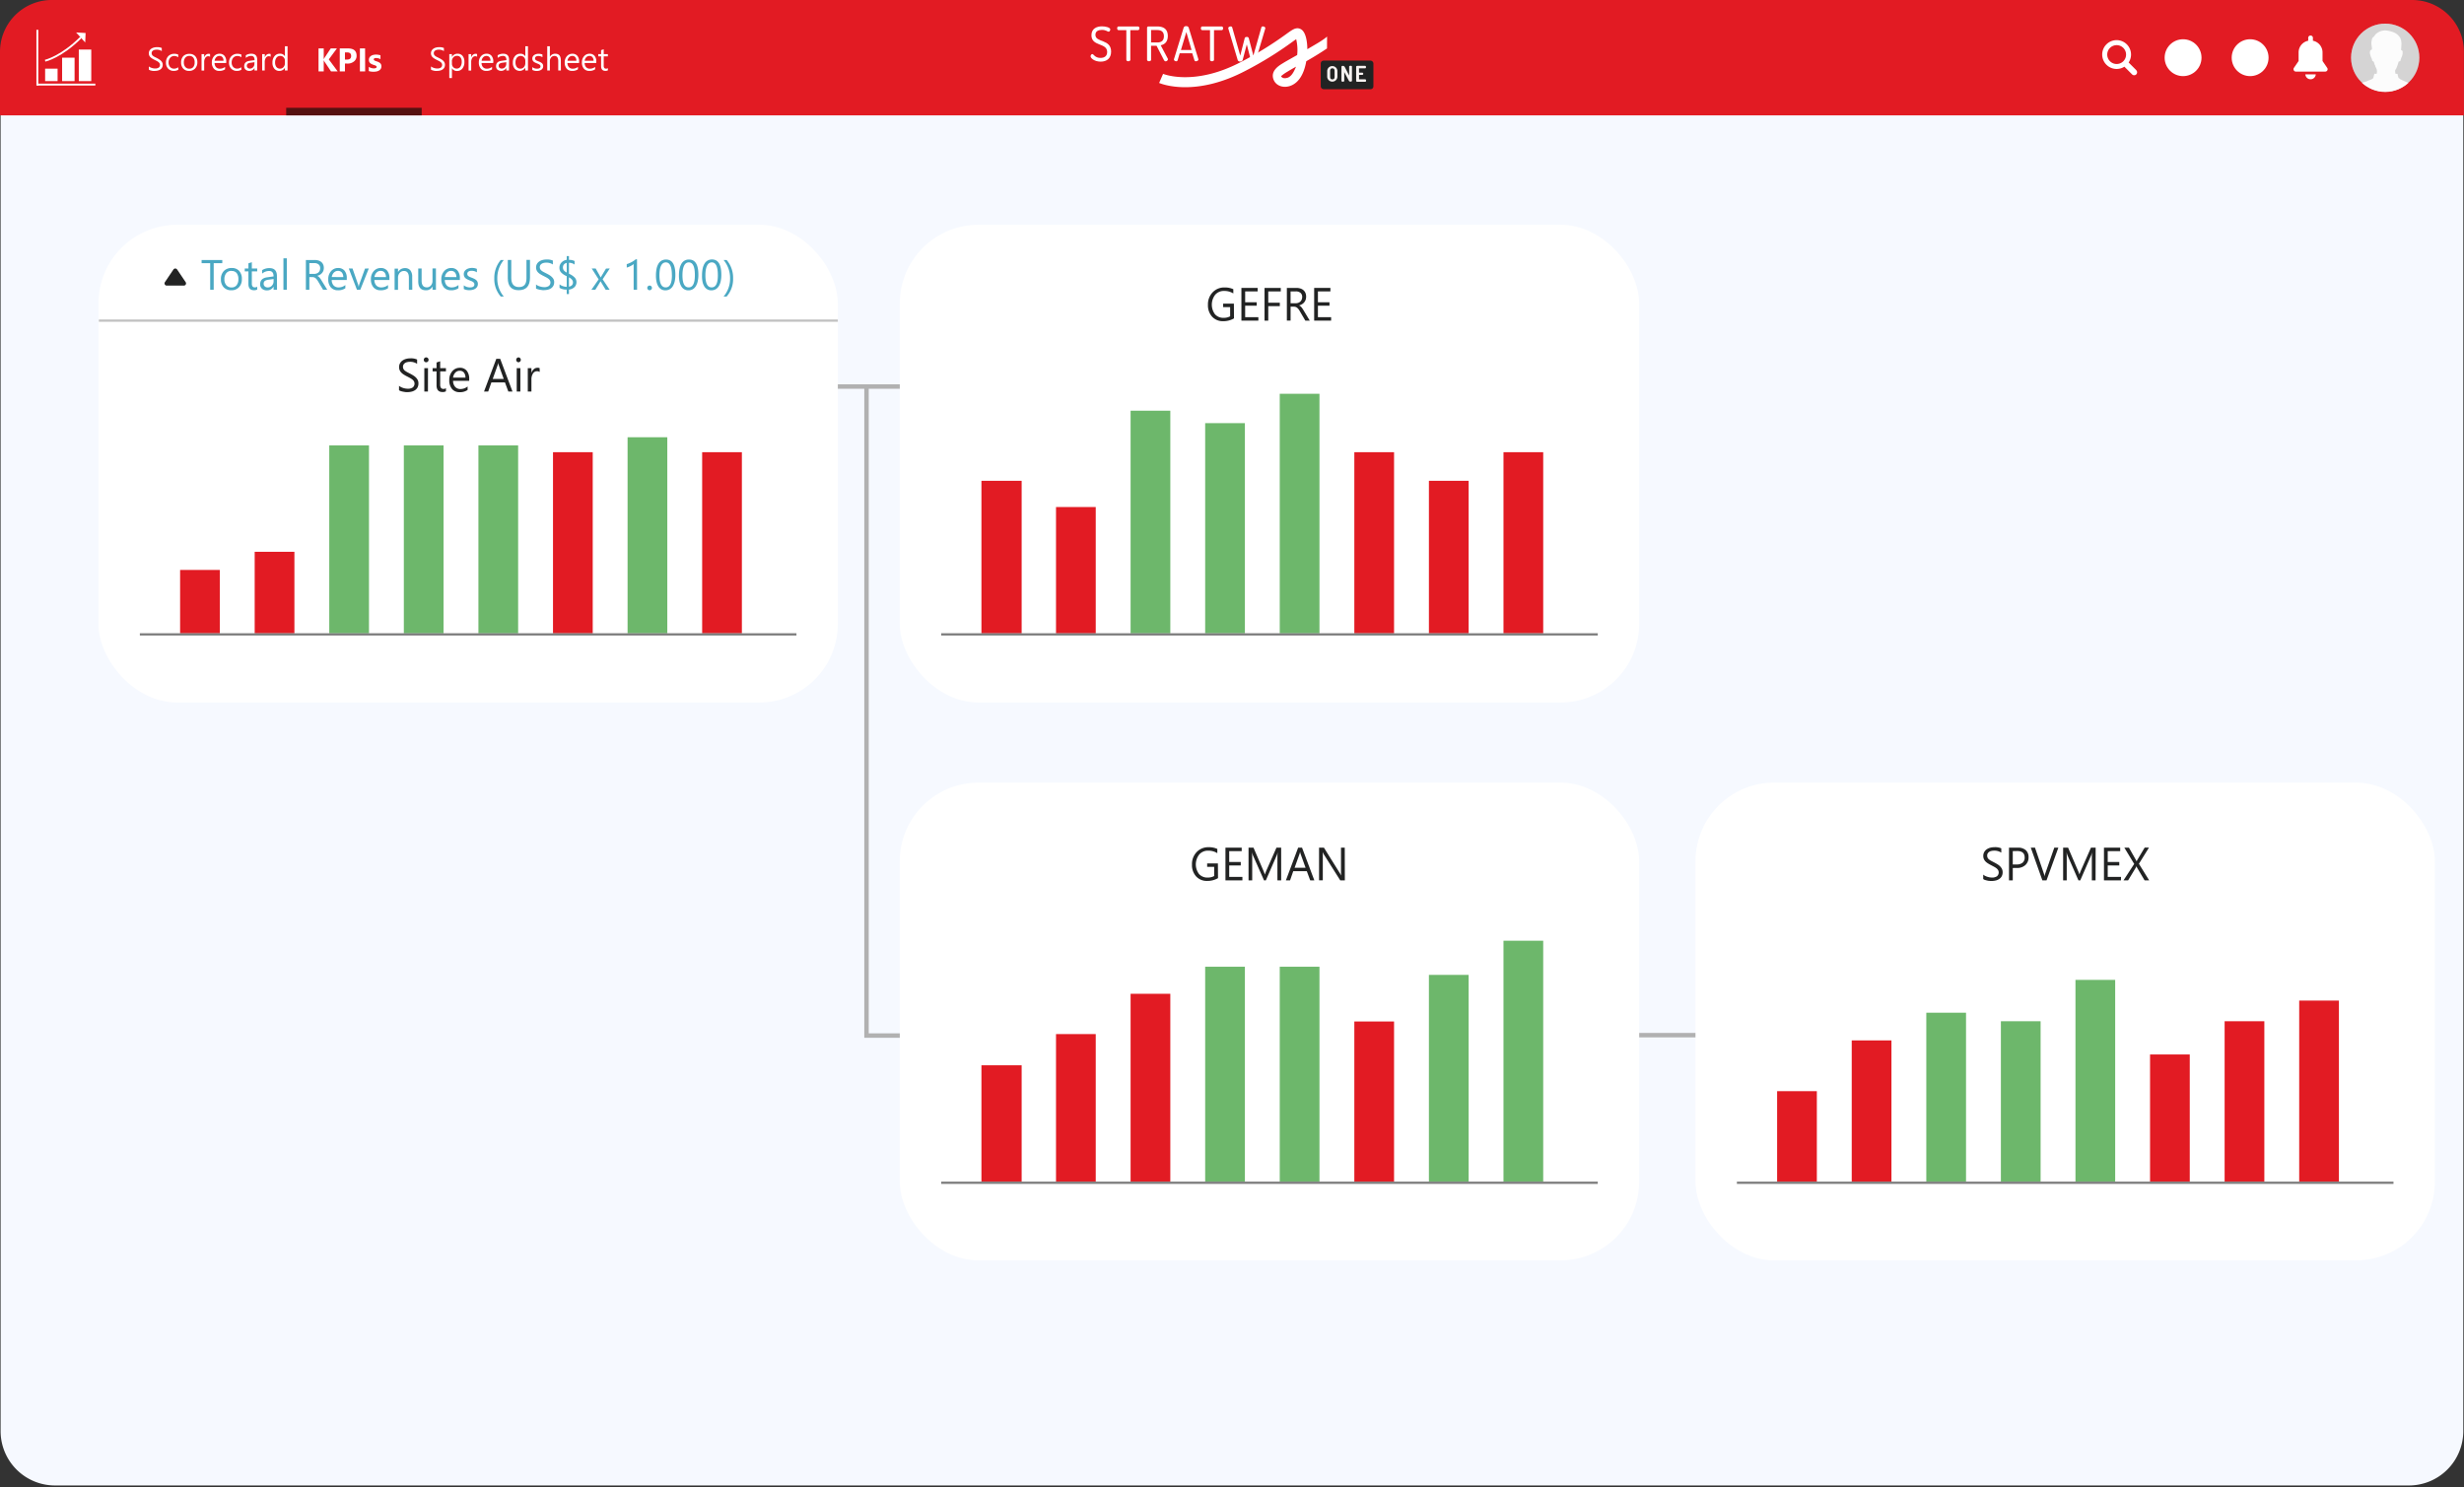 <svg xmlns="http://www.w3.org/2000/svg" xmlns:xlink="http://www.w3.org/1999/xlink" viewBox="0 0 1109.11 669.53"><rect x="0" y="0" width="1109.11" height="669.53" fill="#333333" stroke="none"/><defs><style>.cls-1,.cls-10,.cls-13,.cls-6{fill:none;}.cls-2{fill:#717070;mix-blend-mode:multiply;opacity:0.3;}.cls-3{isolation:isolate;}.cls-4{clip-path:url(#clip-path);}.cls-5{fill:#f6f9ff;}.cls-6{stroke:#b1b1b1;stroke-width:2px;}.cls-10,.cls-13,.cls-6{stroke-miterlimit:10;}.cls-16,.cls-18,.cls-7{fill:#fff;}.cls-8{fill:#e21b23;}.cls-9{fill:#6db76b;}.cls-10{stroke:#7c7c7c;}.cls-11{fill:#222323;}.cls-12{fill:#4aa8c3;}.cls-13{stroke:silver;}.cls-14{fill:#f8f3f2;}.cls-15{clip-path:url(#clip-path-2);}.cls-16,.cls-18{fill-rule:evenodd;}.cls-16{opacity:0.92;}.cls-17{fill:#561111;}</style><clipPath id="clip-path"><path class="cls-1" d="M.14-738.84H1108.66a0,0,0,0,1,0,0v608.39A24.49,24.49,0,0,1,1084.17-106H24.63A24.49,24.49,0,0,1,.14-130.45V-738.84A0,0,0,0,1,.14-738.84Z"></path></clipPath><clipPath id="clip-path-2"><path class="cls-2" d="M1089,26a15.36,15.36,0,1,1-15.36-15.32A15.34,15.34,0,0,1,1089,26Z"></path></clipPath></defs><g class="cls-3"><g id="Layer_1" data-name="Layer 1"><path class="cls-5" d="M.27,35.89H1108.79a0,0,0,0,1,0,0V644.28a24.49,24.49,0,0,1-24.49,24.49H24.76A24.49,24.49,0,0,1,.27,644.28V35.89A0,0,0,0,1,.27,35.89Z"></path><line class="cls-6" x1="315.22" y1="174.03" x2="439.04" y2="174.03"></line><polyline class="cls-6" points="390.04 174.03 390.04 466.22 411.13 466.22"></polyline><rect class="cls-7" x="44.31" y="101.18" width="332.82" height="215.1" rx="35.43"></rect><rect class="cls-8" x="81.07" y="256.59" width="17.88" height="28.54"></rect><rect class="cls-8" x="114.64" y="248.42" width="17.88" height="36.71"></rect><rect class="cls-9" x="148.21" y="200.53" width="17.88" height="84.61"></rect><rect class="cls-9" x="181.78" y="200.53" width="17.88" height="84.61"></rect><rect class="cls-9" x="215.35" y="200.53" width="17.88" height="84.61"></rect><rect class="cls-8" x="248.92" y="203.58" width="17.88" height="81.55"></rect><rect class="cls-9" x="282.49" y="196.85" width="17.88" height="88.28"></rect><rect class="cls-8" x="316.06" y="203.58" width="17.88" height="81.55"></rect><line class="cls-10" x1="358.5" y1="285.6" x2="62.95" y2="285.6"></line><path class="cls-11" d="M179.61,175.68v-2a3.66,3.66,0,0,0,.82.55,6.38,6.38,0,0,0,1,.42,7.8,7.8,0,0,0,1.06.26,5.85,5.85,0,0,0,1,.09,3.76,3.76,0,0,0,2.33-.59,2.23,2.23,0,0,0,.51-2.73,2.84,2.84,0,0,0-.71-.81,7.08,7.08,0,0,0-1.07-.7c-.41-.22-.85-.46-1.33-.7s-1-.53-1.4-.79a5.77,5.77,0,0,1-1.14-.89,3.75,3.75,0,0,1-.76-1.09,3.54,3.54,0,0,1-.27-1.43,3.39,3.39,0,0,1,.43-1.75,3.81,3.81,0,0,1,1.13-1.23,5.24,5.24,0,0,1,1.61-.72,7,7,0,0,1,1.83-.24,6.85,6.85,0,0,1,3.1.53v1.94a5.54,5.54,0,0,0-3.27-.91,5.24,5.24,0,0,0-1.11.12,3,3,0,0,0-1,.39,2.2,2.2,0,0,0-.7.69,1.85,1.85,0,0,0-.28,1,2.15,2.15,0,0,0,.21,1,2.49,2.49,0,0,0,.61.75,6.93,6.93,0,0,0,1,.66c.38.21.83.44,1.33.69s1,.54,1.46.83a6.2,6.2,0,0,1,1.22.95,4.42,4.42,0,0,1,.83,1.16,3.4,3.4,0,0,1,.3,1.46,3.85,3.85,0,0,1-.41,1.84,3.51,3.51,0,0,1-1.13,1.23,4.88,4.88,0,0,1-1.63.68,8.76,8.76,0,0,1-1.95.21c-.23,0-.51,0-.84-.05s-.68-.1-1-.17a9.34,9.34,0,0,1-1-.26A2.92,2.92,0,0,1,179.61,175.68Z"></path><path class="cls-11" d="M191.83,163.09a1,1,0,0,1-.76-.31,1.06,1.06,0,0,1-.31-.78,1.1,1.1,0,0,1,.31-.78,1,1,0,0,1,.76-.32,1.07,1.07,0,0,1,.77.32,1.12,1.12,0,0,1,0,1.55A1.07,1.07,0,0,1,191.83,163.09Zm.8,13.19H191V165.76h1.65Z"></path><path class="cls-11" d="M200.73,176.17a3.07,3.07,0,0,1-1.53.33c-1.8,0-2.7-1-2.7-3.08V167.2h-1.77v-1.44h1.77v-2.57l1.64-.54v3.11h2.59v1.44h-2.59v5.92a2.52,2.52,0,0,0,.35,1.51,1.41,1.41,0,0,0,1.17.46,1.72,1.72,0,0,0,1.07-.35Z"></path><path class="cls-11" d="M211.2,171.44h-7.26a4,4,0,0,0,.92,2.71,3.14,3.14,0,0,0,2.43,1,5,5,0,0,0,3.19-1.17v1.58a5.85,5.85,0,0,1-3.58,1,4.28,4.28,0,0,1-3.42-1.43,6,6,0,0,1-1.25-4,5.81,5.81,0,0,1,1.36-4,4.33,4.33,0,0,1,3.38-1.55,3.81,3.81,0,0,1,3.12,1.34,5.64,5.64,0,0,1,1.11,3.71ZM209.51,170a3.51,3.51,0,0,0-.69-2.27,2.32,2.32,0,0,0-1.88-.81,2.65,2.65,0,0,0-2,.85,3.87,3.87,0,0,0-1,2.23Z"></path><path class="cls-11" d="M230.69,176.28h-1.87l-1.53-4.13h-6.1l-1.44,4.13h-1.88l5.53-14.73h1.75Zm-3.95-5.68-2.26-6.28a6,6,0,0,1-.22-1h0a5.72,5.72,0,0,1-.23,1l-2.24,6.28Z"></path><path class="cls-11" d="M233.43,163.09a1,1,0,0,1-.75-.31,1,1,0,0,1-.32-.78,1.06,1.06,0,0,1,.32-.78,1,1,0,0,1,.75-.32,1.1,1.1,0,0,1,0,2.19Zm.8,13.19h-1.64V165.76h1.64Z"></path><path class="cls-11" d="M242.93,167.47a2,2,0,0,0-1.25-.34,2.1,2.1,0,0,0-1.76,1,4.83,4.83,0,0,0-.71,2.78v5.36h-1.64V165.76h1.64v2.17h0a3.72,3.72,0,0,1,1.08-1.73,2.38,2.38,0,0,1,1.61-.62,2.6,2.6,0,0,1,1,.14Z"></path><rect class="cls-7" x="405.02" y="101.18" width="332.82" height="215.1" rx="35.43"></rect><rect class="cls-8" x="441.77" y="216.46" width="18.1" height="68.68"></rect><rect class="cls-8" x="475.34" y="228.27" width="17.88" height="56.87"></rect><rect class="cls-9" x="508.91" y="184.9" width="17.88" height="100.24"></rect><rect class="cls-9" x="542.48" y="190.5" width="17.88" height="94.63"></rect><rect class="cls-9" x="576.05" y="177.28" width="17.88" height="107.86"></rect><rect class="cls-8" x="609.62" y="203.58" width="17.88" height="81.55"></rect><rect class="cls-8" x="643.19" y="216.46" width="17.88" height="68.68"></rect><rect class="cls-8" x="676.76" y="203.58" width="17.88" height="81.55"></rect><line class="cls-10" x1="719.2" y1="285.6" x2="423.65" y2="285.6"></line><path class="cls-11" d="M555.45,143.34a9.42,9.42,0,0,1-4.82,1.26,6.51,6.51,0,0,1-5-2,7.54,7.54,0,0,1-1.9-5.38,7.78,7.78,0,0,1,2.11-5.61,7.14,7.14,0,0,1,5.36-2.19,9,9,0,0,1,3.95.78v1.91a7.51,7.51,0,0,0-4.14-1.13,5.14,5.14,0,0,0-4,1.7,7.28,7.28,0,0,0-.11,8.81,5,5,0,0,0,3.9,1.6,5.89,5.89,0,0,0,2.92-.69v-4.13h-3.15v-1.56h4.84Z"></path><path class="cls-11" d="M566.42,144.35h-7.63V129.62h7.31v1.57h-5.62v4.89h5.2v1.55h-5.2v5.16h5.94Z"></path><path class="cls-11" d="M576.51,131.19h-5.63v5.09h5.2v1.55h-5.2v6.52H569.2V129.62h7.31Z"></path><path class="cls-11" d="M589.56,144.35h-2l-2.41-4.13a8.8,8.8,0,0,0-.64-1,3.67,3.67,0,0,0-.64-.66,2.28,2.28,0,0,0-.7-.38,3.18,3.18,0,0,0-.85-.11h-1.39v6.26h-1.68V129.62h4.29a5.78,5.78,0,0,1,1.75.25,3.8,3.8,0,0,1,1.38.73,3.43,3.43,0,0,1,.92,1.23,4.16,4.16,0,0,1,.33,1.72,4.25,4.25,0,0,1-.22,1.41,3.56,3.56,0,0,1-.65,1.14,3.62,3.62,0,0,1-1,.86,4.89,4.89,0,0,1-1.32.55v0a3.19,3.19,0,0,1,.63.38,3.83,3.83,0,0,1,.5.49,5.92,5.92,0,0,1,.48.66c.16.24.33.52.53.84Zm-8.64-13.16v5.33h2.29a3.34,3.34,0,0,0,1.17-.19,2.72,2.72,0,0,0,.93-.56,2.44,2.44,0,0,0,.61-.89,3,3,0,0,0,.23-1.19,2.32,2.32,0,0,0-.75-1.84,3.18,3.18,0,0,0-2.17-.66Z"></path><path class="cls-11" d="M599.17,144.35h-7.63V129.62h7.31v1.57h-5.62v4.89h5.2v1.55h-5.2v5.16h5.94Z"></path><line class="cls-6" x1="729.71" y1="466.03" x2="774.71" y2="466.03"></line><rect class="cls-7" x="405.02" y="352.33" width="332.82" height="215.1" rx="35.43"></rect><path class="cls-11" d="M548.26,395.34a9.4,9.4,0,0,1-4.82,1.26,6.5,6.5,0,0,1-5-2,7.54,7.54,0,0,1-1.9-5.38,7.74,7.74,0,0,1,2.11-5.61,7.12,7.12,0,0,1,5.36-2.19,8.92,8.92,0,0,1,3.94.78v1.91a7.45,7.45,0,0,0-4.13-1.13,5.13,5.13,0,0,0-4,1.7,7.24,7.24,0,0,0-.11,8.81,5,5,0,0,0,3.89,1.6,5.93,5.93,0,0,0,2.93-.69v-4.13h-3.16v-1.56h4.84Z"></path><path class="cls-11" d="M559.24,396.35h-7.63V381.62h7.31v1.57H553.3v4.89h5.2v1.55h-5.2v5.16h5.94Z"></path><path class="cls-11" d="M576.69,396.35H575v-9.88c0-.78,0-1.73.14-2.86h0a8.71,8.71,0,0,1-.43,1.42l-4.92,11.32h-.82L564,385.12a8.63,8.63,0,0,1-.43-1.51h0c.05.58.08,1.55.08,2.88v9.86H562V381.62h2.23l4.42,10.27a13.53,13.53,0,0,1,.66,1.77h.06c.29-.81.52-1.41.69-1.81l4.51-10.23h2.11Z"></path><path class="cls-11" d="M591.62,396.35h-1.86l-1.53-4.13h-6.11l-1.43,4.13h-1.88l5.52-14.73h1.75Zm-3.94-5.68-2.26-6.27a5.39,5.39,0,0,1-.22-1h0a6.72,6.72,0,0,1-.23,1l-2.24,6.27Z"></path><path class="cls-11" d="M605.35,396.35h-2.07l-7.41-11.74a4.65,4.65,0,0,1-.46-.92h-.06a16.15,16.15,0,0,1,.08,2v10.64h-1.69V381.62h2.19l7.21,11.56a11.14,11.14,0,0,1,.58,1h0a17,17,0,0,1-.1-2.16V381.62h1.69Z"></path><rect class="cls-7" x="763.18" y="352.33" width="332.82" height="215.1" rx="35.43"></rect><rect class="cls-8" x="799.93" y="491.25" width="17.88" height="40.77"></rect><rect class="cls-8" x="833.51" y="468.4" width="17.88" height="63.63"></rect><rect class="cls-9" x="867.08" y="455.93" width="17.88" height="76.1"></rect><rect class="cls-9" x="900.65" y="459.77" width="17.88" height="72.25"></rect><rect class="cls-9" x="934.22" y="441.15" width="17.88" height="90.87"></rect><rect class="cls-8" x="967.79" y="474.73" width="17.88" height="57.29"></rect><rect class="cls-8" x="1001.36" y="459.77" width="17.88" height="72.25"></rect><rect class="cls-8" x="1034.93" y="450.47" width="17.88" height="81.55"></rect><line class="cls-10" x1="1077.37" y1="532.49" x2="781.82" y2="532.49"></line><path class="cls-12" d="M100.06,118.47H96.19v12H94.61v-12H90.75v-1.42h9.31Z"></path><path class="cls-12" d="M104.1,130.68a4.48,4.48,0,0,1-3.4-1.34,5,5,0,0,1-1.26-3.56,5.19,5.19,0,0,1,1.32-3.77,4.74,4.74,0,0,1,3.56-1.35,4.3,4.3,0,0,1,3.35,1.32,5.21,5.21,0,0,1,1.2,3.65,5.15,5.15,0,0,1-1.29,3.67A4.56,4.56,0,0,1,104.1,130.68Zm.11-8.73a2.91,2.91,0,0,0-2.34,1,4.16,4.16,0,0,0-.86,2.78,3.91,3.91,0,0,0,.87,2.68,3,3,0,0,0,2.33,1,2.81,2.81,0,0,0,2.29-1,4.22,4.22,0,0,0,.8-2.74,4.27,4.27,0,0,0-.8-2.77A2.79,2.79,0,0,0,104.21,122Z"></path><path class="cls-12" d="M115.77,130.36a3,3,0,0,1-1.43.3c-1.68,0-2.52-.93-2.52-2.8v-5.67h-1.65v-1.31h1.65v-2.33l1.54-.5v2.83h2.41v1.31h-2.41v5.4a2.22,2.22,0,0,0,.33,1.37,1.3,1.3,0,0,0,1.08.41,1.62,1.62,0,0,0,1-.32Z"></path><path class="cls-12" d="M124.69,130.45h-1.54V129h0a3.2,3.2,0,0,1-3,1.72,3.14,3.14,0,0,1-2.24-.76,2.61,2.61,0,0,1-.81-2q0-2.68,3.17-3.12l2.87-.4c0-1.63-.66-2.44-2-2.44a4.7,4.7,0,0,0-3.13,1.18v-1.57a5.93,5.93,0,0,1,3.26-.9q3.38,0,3.38,3.57Zm-1.54-4.84-2.31.32a3.79,3.79,0,0,0-1.61.53,1.52,1.52,0,0,0-.54,1.34,1.42,1.42,0,0,0,.5,1.14,1.9,1.9,0,0,0,1.33.45,2.49,2.49,0,0,0,1.89-.8,2.87,2.87,0,0,0,.74-2Z"></path><path class="cls-12" d="M129.12,130.45h-1.54V116.29h1.54Z"></path><path class="cls-12" d="M147.31,130.45h-1.88l-2.24-3.75a10,10,0,0,0-.6-.9,3.78,3.78,0,0,0-.6-.6,2.13,2.13,0,0,0-.65-.34,2.79,2.79,0,0,0-.79-.11h-1.3v5.7h-1.57v-13.4h4a5.88,5.88,0,0,1,1.62.22,3.73,3.73,0,0,1,1.3.67,3.06,3.06,0,0,1,.85,1.12,3.59,3.59,0,0,1,.31,1.56,3.79,3.79,0,0,1-.21,1.29,3.37,3.37,0,0,1-.6,1,3.93,3.93,0,0,1-.93.78,5.11,5.11,0,0,1-1.24.5v0a2.77,2.77,0,0,1,.59.34,4,4,0,0,1,.47.45c.15.18.3.37.45.59s.31.48.49.78Zm-8.06-12v4.86h2.14a3.2,3.2,0,0,0,1.09-.18,2.28,2.28,0,0,0,1.44-1.32,2.85,2.85,0,0,0,.2-1.08,2.1,2.1,0,0,0-.69-1.67,3,3,0,0,0-2-.61Z"></path><path class="cls-12" d="M156.09,126.05h-6.77a3.6,3.6,0,0,0,.86,2.47,3,3,0,0,0,2.27.87,4.69,4.69,0,0,0,3-1.07v1.44a5.55,5.55,0,0,1-3.34.92,4.05,4.05,0,0,1-3.19-1.31,5.32,5.32,0,0,1-1.16-3.66,5.19,5.19,0,0,1,1.27-3.64,4,4,0,0,1,3.15-1.41,3.61,3.61,0,0,1,2.91,1.21,5.06,5.06,0,0,1,1,3.38Zm-1.57-1.3a3.13,3.13,0,0,0-.64-2.06,2.22,2.22,0,0,0-1.76-.74,2.46,2.46,0,0,0-1.84.78,3.47,3.47,0,0,0-.94,2Z"></path><path class="cls-12" d="M166,120.88l-3.82,9.57h-1.51L157,120.88h1.68l2.44,7a6.67,6.67,0,0,1,.34,1.33h0a6.05,6.05,0,0,1,.3-1.3l2.55-7Z"></path><path class="cls-12" d="M175.3,126.05h-6.77a3.6,3.6,0,0,0,.86,2.47,3,3,0,0,0,2.27.87,4.74,4.74,0,0,0,3-1.07v1.44a5.61,5.61,0,0,1-3.35.92,4.07,4.07,0,0,1-3.19-1.31,5.32,5.32,0,0,1-1.16-3.66,5.19,5.19,0,0,1,1.27-3.64,4.08,4.08,0,0,1,3.15-1.41,3.61,3.61,0,0,1,2.91,1.21,5.06,5.06,0,0,1,1,3.38Zm-1.57-1.3a3.13,3.13,0,0,0-.64-2.06,2.2,2.2,0,0,0-1.76-.74,2.46,2.46,0,0,0-1.84.78,3.47,3.47,0,0,0-.94,2Z"></path><path class="cls-12" d="M185.58,130.45h-1.53V125c0-2-.75-3-2.23-3a2.44,2.44,0,0,0-1.91.86,3.23,3.23,0,0,0-.75,2.19v5.45h-1.54v-9.57h1.54v1.59h0a3.45,3.45,0,0,1,3.14-1.81,3,3,0,0,1,2.41,1,4.56,4.56,0,0,1,.83,2.93Z"></path><path class="cls-12" d="M196.23,130.45h-1.54v-1.51h0a3.14,3.14,0,0,1-3,1.74q-3.44,0-3.43-4.08v-5.72h1.52v5.48c0,2,.78,3,2.33,3a2.37,2.37,0,0,0,1.85-.83,3.17,3.17,0,0,0,.72-2.16v-5.52h1.54Z"></path><path class="cls-12" d="M207,126.05h-6.77a3.6,3.6,0,0,0,.86,2.47,3,3,0,0,0,2.27.87,4.74,4.74,0,0,0,3-1.07v1.44a5.6,5.6,0,0,1-3.34.92,4.07,4.07,0,0,1-3.2-1.31,5.32,5.32,0,0,1-1.16-3.66,5.19,5.19,0,0,1,1.27-3.64,4.08,4.08,0,0,1,3.15-1.41,3.6,3.6,0,0,1,2.91,1.21,5.06,5.06,0,0,1,1,3.38Zm-1.57-1.3a3.13,3.13,0,0,0-.64-2.06,2.2,2.2,0,0,0-1.76-.74,2.46,2.46,0,0,0-1.84.78,3.47,3.47,0,0,0-.94,2Z"></path><path class="cls-12" d="M208.77,130.11v-1.65a4.55,4.55,0,0,0,2.76.93c1.35,0,2-.45,2-1.35a1.15,1.15,0,0,0-.18-.65,1.86,1.86,0,0,0-.46-.47,3.53,3.53,0,0,0-.7-.37l-.85-.34a11,11,0,0,1-1.12-.51,3.36,3.36,0,0,1-.81-.58,2.21,2.21,0,0,1-.48-.73,2.61,2.61,0,0,1-.17-1,2.38,2.38,0,0,1,.31-1.2,2.8,2.8,0,0,1,.82-.86,3.84,3.84,0,0,1,1.18-.53,5.13,5.13,0,0,1,1.36-.18,5.48,5.48,0,0,1,2.23.43v1.55a4.35,4.35,0,0,0-2.43-.69,2.68,2.68,0,0,0-.78.1,2.07,2.07,0,0,0-.6.27,1.3,1.3,0,0,0-.38.43,1.11,1.11,0,0,0-.14.54,1.33,1.33,0,0,0,.14.63,1.3,1.3,0,0,0,.4.45,3.37,3.37,0,0,0,.63.36l.86.34c.42.16.8.33,1.14.5a4,4,0,0,1,.86.58,2.31,2.31,0,0,1,.55.74,2.38,2.38,0,0,1,.19,1,2.35,2.35,0,0,1-.31,1.24,2.68,2.68,0,0,1-.84.87,3.77,3.77,0,0,1-1.21.51,6,6,0,0,1-1.43.17A5.47,5.47,0,0,1,208.77,130.11Z"></path><path class="cls-12" d="M226.77,133.5H225.4a11.93,11.93,0,0,1-2.9-8.16,12.42,12.42,0,0,1,2.9-8.29h1.39a12.59,12.59,0,0,0-2.94,8.27A12.36,12.36,0,0,0,226.77,133.5Z"></path><path class="cls-12" d="M238.56,125q0,5.66-5.11,5.65-4.87,0-4.88-5.43v-8.2h1.57v8.1c0,2.74,1.16,4.12,3.48,4.12s3.36-1.33,3.36-4v-8.24h1.58Z"></path><path class="cls-12" d="M241.28,129.91v-1.85a3.6,3.6,0,0,0,.76.51,7.4,7.4,0,0,0,1.93.61,5.19,5.19,0,0,0,.92.09,3.56,3.56,0,0,0,2.16-.54,2,2,0,0,0,.48-2.49,2.65,2.65,0,0,0-.66-.73,5.56,5.56,0,0,0-1-.64c-.38-.2-.79-.42-1.24-.64s-.9-.48-1.31-.72a5.88,5.88,0,0,1-1.06-.8,3.41,3.41,0,0,1-.7-1,3.39,3.39,0,0,1,.14-2.9,3.41,3.41,0,0,1,1.06-1.11,4.9,4.9,0,0,1,1.49-.66,7,7,0,0,1,1.71-.21,6.72,6.72,0,0,1,2.9.47v1.77a5.26,5.26,0,0,0-3.06-.82,4.57,4.57,0,0,0-1,.11,2.62,2.62,0,0,0-.91.35,2.06,2.06,0,0,0-.66.62,1.67,1.67,0,0,0-.25.94,1.84,1.84,0,0,0,.19.88,2.28,2.28,0,0,0,.57.69,6.53,6.53,0,0,0,.91.6l1.24.63c.48.24.94.49,1.37.75a6.26,6.26,0,0,1,1.13.87,4.05,4.05,0,0,1,.77,1,3,3,0,0,1,.29,1.33,3.37,3.37,0,0,1-.39,1.68,3.22,3.22,0,0,1-1.05,1.12,4.81,4.81,0,0,1-1.52.62,8.91,8.91,0,0,1-1.82.19c-.21,0-.47,0-.78-.05s-.63-.09-1-.15a8.23,8.23,0,0,1-.92-.25A2.7,2.7,0,0,1,241.28,129.91Z"></path><path class="cls-12" d="M256.1,130.38v2h-1v-2a5.85,5.85,0,0,1-3.24-.8V128a4.3,4.3,0,0,0,1.48.8,5.38,5.38,0,0,0,1.76.33v-4.79a7.39,7.39,0,0,1-2.67-1.83,3.21,3.21,0,0,1-.61-2,3.27,3.27,0,0,1,.93-2.34,3.83,3.83,0,0,1,2.35-1.19v-1.68h1V117a5.13,5.13,0,0,1,2.54.52v1.59a4.27,4.27,0,0,0-2.54-.81v4.94a8,8,0,0,1,2.67,1.79,3,3,0,0,1,.71,2,3.09,3.09,0,0,1-.89,2.23A4.39,4.39,0,0,1,256.1,130.38Zm-1-7.66v-4.36a2.16,2.16,0,0,0-1.25.7,2,2,0,0,0-.46,1.3,2.17,2.17,0,0,0,.38,1.32A4.06,4.06,0,0,0,255.13,122.72Zm1,2.13v4.22c1.21-.26,1.81-.91,1.81-1.94C257.91,126.27,257.31,125.51,256.1,124.85Z"></path><path class="cls-12" d="M274.48,120.88l-3.22,4.85,3.16,4.72h-1.78l-1.89-3.1-.42-.73h0l-.44.73-1.92,3.1h-1.77l3.26-4.69-3.12-4.88h1.79l1.85,3.27c.14.25.27.5.4.75h0l2.4-4Z"></path><path class="cls-12" d="M286.76,130.45h-1.54V118.87a3.24,3.24,0,0,1-.52.41,6.81,6.81,0,0,1-.77.45,9.39,9.39,0,0,1-.9.42,5,5,0,0,1-.92.31v-1.55a7.69,7.69,0,0,0,1.07-.38c.38-.16.75-.33,1.12-.53s.71-.4,1-.62a7,7,0,0,0,.85-.63h.58Z"></path><path class="cls-12" d="M292.4,130.66a1,1,0,0,1-.73-.31,1,1,0,0,1-.31-.74,1,1,0,0,1,.31-.74,1,1,0,0,1,.73-.31,1.06,1.06,0,0,1,1.06,1.05,1,1,0,0,1-.31.74A1,1,0,0,1,292.4,130.66Z"></path><path class="cls-12" d="M304,123.7a13.35,13.35,0,0,1-.3,3,7.32,7.32,0,0,1-.88,2.19,4.09,4.09,0,0,1-1.42,1.36,4,4,0,0,1-1.9.46,3.6,3.6,0,0,1-1.81-.45,3.72,3.72,0,0,1-1.33-1.29,6.43,6.43,0,0,1-.82-2.09,12.7,12.7,0,0,1-.28-2.84,14.4,14.4,0,0,1,.29-3.1,7.2,7.2,0,0,1,.87-2.26,3.87,3.87,0,0,1,1.42-1.37,4,4,0,0,1,1.94-.46Q304,116.83,304,123.7Zm-1.57.15c0-3.82-.91-5.72-2.73-5.72s-2.87,1.94-2.87,5.82q0,5.43,2.82,5.43T302.45,123.85Z"></path><path class="cls-12" d="M314.36,123.7a12.75,12.75,0,0,1-.31,3,6.83,6.83,0,0,1-.88,2.19,3.74,3.74,0,0,1-3.32,1.82,3.59,3.59,0,0,1-1.8-.45,3.64,3.64,0,0,1-1.33-1.29,6.66,6.66,0,0,1-.83-2.09,13.32,13.32,0,0,1-.28-2.84,14.36,14.36,0,0,1,.3-3.1,7,7,0,0,1,.86-2.26,3.75,3.75,0,0,1,3.36-1.83Q314.36,116.83,314.36,123.7Zm-1.58.15c0-3.82-.9-5.72-2.72-5.72s-2.87,1.94-2.87,5.82c0,3.62.93,5.43,2.81,5.43S312.78,127.54,312.78,123.85Z"></path><path class="cls-12" d="M324.69,123.7a13.35,13.35,0,0,1-.3,3,7.06,7.06,0,0,1-.88,2.19,4.15,4.15,0,0,1-1.41,1.36,4,4,0,0,1-1.91.46,3.56,3.56,0,0,1-1.8-.45,3.67,3.67,0,0,1-1.34-1.29,6.66,6.66,0,0,1-.82-2.09A12.7,12.7,0,0,1,316,124a15.06,15.06,0,0,1,.29-3.1,7.2,7.2,0,0,1,.87-2.26,3.87,3.87,0,0,1,1.42-1.37,4,4,0,0,1,1.94-.46C323.29,116.83,324.69,119.12,324.69,123.7Zm-1.57.15c0-3.82-.91-5.72-2.72-5.72s-2.88,1.94-2.88,5.82q0,5.43,2.82,5.43T323.12,123.85Z"></path><path class="cls-12" d="M327.07,133.5H325.7a12.36,12.36,0,0,0,2.93-8.18,12.59,12.59,0,0,0-2.94-8.27h1.38a12.33,12.33,0,0,1,2.92,8.29A11.85,11.85,0,0,1,327.07,133.5Z"></path><line class="cls-13" x1="44.49" y1="144.35" x2="377.13" y2="144.35"></line><rect class="cls-8" x="441.77" y="479.6" width="18.1" height="52.42"></rect><rect class="cls-8" x="475.34" y="465.55" width="17.88" height="66.47"></rect><rect class="cls-8" x="508.91" y="447.41" width="17.88" height="84.61"></rect><rect class="cls-9" x="542.48" y="435.23" width="17.88" height="96.79"></rect><rect class="cls-9" x="576.05" y="435.23" width="17.88" height="96.79"></rect><rect class="cls-8" x="609.62" y="459.88" width="17.88" height="72.14"></rect><rect class="cls-9" x="643.19" y="438.9" width="17.88" height="93.12"></rect><rect class="cls-9" x="676.76" y="423.52" width="17.88" height="108.5"></rect><line class="cls-10" x1="719.2" y1="532.49" x2="423.65" y2="532.49"></line><path class="cls-11" d="M82.8,128.58H75a1,1,0,0,1-.8-1.51l3.9-5.78a1,1,0,0,1,1.6,0l3.9,5.78A1,1,0,0,1,82.8,128.58Z"></path><path class="cls-11" d="M892.7,395.75v-2a3.93,3.93,0,0,0,.82.56,6.77,6.77,0,0,0,1,.41,8.19,8.19,0,0,0,1.06.26,6,6,0,0,0,1,.1,3.81,3.81,0,0,0,2.32-.59,2.24,2.24,0,0,0,.51-2.74,3,3,0,0,0-.71-.81,7.35,7.35,0,0,0-1.07-.7l-1.33-.7c-.5-.26-1-.52-1.4-.79a6.14,6.14,0,0,1-1.14-.88,3.94,3.94,0,0,1-.76-1.1,3.48,3.48,0,0,1-.27-1.43,3.41,3.41,0,0,1,.43-1.75,3.73,3.73,0,0,1,1.14-1.23,5.08,5.08,0,0,1,1.6-.72,7.52,7.52,0,0,1,1.83-.23,6.87,6.87,0,0,1,3.1.52v1.94a5.54,5.54,0,0,0-3.27-.9,5.24,5.24,0,0,0-1.11.12,2.9,2.9,0,0,0-1,.38,2.2,2.2,0,0,0-.7.69,1.86,1.86,0,0,0-.27,1,2.24,2.24,0,0,0,.2,1,2.27,2.27,0,0,0,.61.75,5.56,5.56,0,0,0,1,.66l1.33.7c.51.26,1,.53,1.46.82a6.6,6.6,0,0,1,1.22.95,4.42,4.42,0,0,1,.83,1.16,3.4,3.4,0,0,1,.31,1.46,3.78,3.78,0,0,1-.42,1.85,3.39,3.39,0,0,1-1.13,1.22,4.7,4.7,0,0,1-1.63.69,8.7,8.7,0,0,1-2,.21,7.46,7.46,0,0,1-.84-.06c-.33,0-.68-.09-1-.16s-.68-.17-1-.27A3.28,3.28,0,0,1,892.7,395.75Z"></path><path class="cls-11" d="M906,390.78v5.57H904.3V381.62h4a5.17,5.17,0,0,1,3.58,1.15A4.15,4.15,0,0,1,913.1,386a4.51,4.51,0,0,1-1.41,3.43,5.31,5.31,0,0,1-3.81,1.33Zm0-7.6v6h1.77a3.93,3.93,0,0,0,2.67-.81,3,3,0,0,0,.92-2.31c0-1.94-1.13-2.92-3.38-2.92Z"></path><path class="cls-11" d="M926.52,381.62l-5.33,14.73h-1.86l-5.22-14.73H916l4,11.68a6.41,6.41,0,0,1,.29,1.3h0a7.48,7.48,0,0,1,.33-1.32l4.07-11.66Z"></path><path class="cls-11" d="M943.27,396.35h-1.68v-9.88c0-.78,0-1.74.14-2.86h0a8.71,8.71,0,0,1-.43,1.42l-4.92,11.32h-.82l-4.91-11.23a8.48,8.48,0,0,1-.44-1.51h0c.06.58.08,1.55.08,2.88v9.86h-1.62V381.62h2.23l4.41,10.27a12.53,12.53,0,0,1,.67,1.77H936c.28-.81.52-1.41.69-1.81l4.51-10.23h2.11Z"></path><path class="cls-11" d="M954.69,396.35h-7.64V381.62h7.31v1.56h-5.62v4.9h5.2v1.55h-5.2v5.16h6Z"></path><path class="cls-11" d="M967.4,396.35h-2.06L962,390.71a3.93,3.93,0,0,1-.34-.73h0c-.06.16-.18.4-.34.73l-3.41,5.64h-2.07l4.82-7.4-4.44-7.33h2.07l2.94,5.18a7.57,7.57,0,0,1,.51,1h0a11.74,11.74,0,0,1,.57-1.07l3.06-5.14h1.94l-4.53,7.3Z"></path><path class="cls-7" d="M452.15,32.42h5a.61.61,0,0,1,.51.95L455.13,37a.62.62,0,0,1-1,0l-2.47-3.67A.61.61,0,0,1,452.15,32.42Z"></path><path class="cls-8" d="M23.33,0H1085.76a23.32,23.32,0,0,1,23.32,23.32V51.94a0,0,0,0,1,0,0H0a0,0,0,0,1,0,0V23.32A23.32,23.32,0,0,1,23.33,0Z"></path><path class="cls-7" d="M498.36,23.42c0-4.31-7.07-2.36-7.07-7.56,0-3.15,2.6-4,4.73-4,1.52,0,3.75.45,3.75,1.41,0,.35-.28,1-.77,1s-1.12-.81-3-.81c-1.59,0-2.92.57-2.92,2.22,0,3.63,7.06,1.74,7.06,7.57,0,3.06-2,4.5-4.7,4.5s-4.55-1.5-4.55-2.42c0-.43.38-1,.79-1,.64,0,1.14,1.74,3.67,1.74C497.18,26.08,498.36,25.2,498.36,23.42Z"></path><path class="cls-7" d="M512.24,11.91c.43,0,.65.41.65.82s-.22.85-.65.85h-3.45V26.93c0,.43-.45.65-.9.65s-.9-.22-.9-.65V13.58h-3.48c-.41,0-.65-.4-.65-.85s.22-.82.65-.82Z"></path><path class="cls-7" d="M516.32,12.53a.64.64,0,0,1,.65-.62h3.93c2.59,0,4.76,1,4.76,4.29,0,2.61-1.39,3.81-3.2,4.18l3.18,6a.64.64,0,0,1,.09.3,1.09,1.09,0,0,1-1.08.92c-.36,0-.62-.34-.81-.71l-3.24-6.28h-2.47v6.3c0,.43-.45.65-.91.65s-.9-.22-.9-.65Zm1.81,1v5.59h2.77c1.78,0,3-.77,3-2.8s-1.18-2.79-3-2.79Z"></path><path class="cls-7" d="M528.43,26.83a.47.47,0,0,1,0-.17l4.38-14.25a1.1,1.1,0,0,1,1.12-.63,1.13,1.13,0,0,1,1.12.63l4.37,14.25c0,.06,0,.1,0,.15,0,.42-.6.77-1.12.77a.61.61,0,0,1-.64-.41l-1-3.19h-5.64l-.95,3.19a.63.63,0,0,1-.66.41C529.05,27.58,528.43,27.28,528.43,26.83Zm7.92-4.33L534,14.44l-2.43,8.06Z"></path><path class="cls-7" d="M549.92,11.91c.43,0,.64.41.64.82s-.21.85-.64.85h-3.46V26.93c0,.43-.45.65-.9.65s-.9-.22-.9-.65V13.58h-3.48c-.41,0-.64-.4-.64-.85s.21-.82.64-.82Z"></path><path class="cls-7" d="M565.29,27.08a1.12,1.12,0,0,1-1.12.63c-.49,0-1-.2-1.11-.63L561.21,20l-1.87,7.07a1.06,1.06,0,0,1-1.09.63,1.07,1.07,0,0,1-1.12-.63l-4.25-14.25a.49.49,0,0,1,0-.19c0-.43.6-.73,1.09-.73a.66.66,0,0,1,.67.41l3.63,12.73,2-7.84c.1-.41.51-.56.94-.56a.83.83,0,0,1,.9.56l2.06,7.84,3.61-12.73a.66.66,0,0,1,.69-.41c.49,0,1.07.3,1.07.73a.53.53,0,0,1,0,.19Z"></path><path class="cls-7" d="M597.35,16.46c-1.84,1.64-4.44,3.08-8.89,5.69,0-3.31-.62-6.6-1.94-8.18a3.31,3.31,0,0,0-2.41-1.25c-1.44,0-2.6.78-5.11,2.6a156.69,156.69,0,0,1-20.08,12.41c-21.24,11.3-35.24,5.58-35.38,5.52l-1.78,4.09c.33.15,4.55,1.92,11.74,1.92,6.79,0,16.22-1.58,27.52-7.59a159.24,159.24,0,0,0,20.6-12.74c.65-.47,1.31-.94,1.82-1.29a20.84,20.84,0,0,1,.45,7.14l-1.61.9c-2,1.14-3.78,2.12-5,2.89-1.71,1.05-5.54,3.43-4,7.32,1.06,2.63,4.14,3.87,7.37,2.82,2.63-.87,6-3.52,7.34-11.14,3.08-1.76,6.54-3.86,9.33-5.77v-.41M579.51,35c-1.71.56-2.59-.1-2.88-.71a19.68,19.68,0,0,1,2.94-2.06c.86-.53,2.14-1.28,3.8-2.21-1.07,2.64-2.15,4.42-3.86,5"></path><rect class="cls-11" x="594.5" y="27.28" width="23.71" height="12.88" rx="1.25"></rect><path class="cls-14" d="M597.41,34.61V31.89a2.3,2.3,0,0,1,4.59,0v2.72a2.3,2.3,0,0,1-4.59,0Zm3.32-2.72c0-.77-.39-1.13-1-1.13s-1,.36-1,1.13v2.72c0,.77.37,1.12,1,1.12s1-.35,1-1.12Z"></path><path class="cls-14" d="M607.19,36.39l-2.1-3.93v3.93c0,.26-.32.4-.64.4s-.63-.14-.63-.4V30.05c0-.27.31-.4.63-.4s.65.1.95.67L607.29,34V30c0-.27.31-.39.64-.39s.63.12.63.39v6.35c0,.26-.32.4-.63.4A.78.78,0,0,1,607.19,36.39Z"></path><path class="cls-14" d="M611.74,32.72h1.49a.45.45,0,0,1,.4.5.44.44,0,0,1-.4.49h-1.49v2h2.77c.25,0,.4.27.4.57s-.13.55-.4.55H611c-.29,0-.56-.14-.56-.4V30.05c0-.26.27-.4.56-.4h3.48c.27,0,.4.28.4.55s-.15.56-.4.56h-2.77Z"></path><path class="cls-7" d="M67,31.33V29.9a3.35,3.35,0,0,0,.59.39,4.51,4.51,0,0,0,.72.29,7.2,7.2,0,0,0,.77.19,4.53,4.53,0,0,0,.71.06,2.83,2.83,0,0,0,1.67-.41,1.41,1.41,0,0,0,.55-1.2,1.44,1.44,0,0,0-.18-.73,2.42,2.42,0,0,0-.51-.56,5.1,5.1,0,0,0-.77-.49l-1-.5c-.36-.18-.7-.36-1-.55a4.89,4.89,0,0,1-.82-.62,2.56,2.56,0,0,1-.54-.77,2.28,2.28,0,0,1-.2-1,2.34,2.34,0,0,1,.31-1.23,2.69,2.69,0,0,1,.82-.86,3.52,3.52,0,0,1,1.15-.5,4.88,4.88,0,0,1,1.32-.17,5,5,0,0,1,2.23.37V23a4.08,4.08,0,0,0-2.36-.63,3.53,3.53,0,0,0-.79.08,2,2,0,0,0-.71.27,1.67,1.67,0,0,0-.51.48,1.29,1.29,0,0,0-.19.72,1.47,1.47,0,0,0,.15.69,1.66,1.66,0,0,0,.44.53,4.72,4.72,0,0,0,.7.46l1,.49a10.52,10.52,0,0,1,1,.58,4.34,4.34,0,0,1,.88.67,2.72,2.72,0,0,1,.59.81,2.26,2.26,0,0,1,.22,1,2.56,2.56,0,0,1-.3,1.29,2.47,2.47,0,0,1-.81.86,3.51,3.51,0,0,1-1.17.48,6.33,6.33,0,0,1-1.4.15,4.88,4.88,0,0,1-.61,0c-.24,0-.49-.06-.74-.11l-.71-.19A2.75,2.75,0,0,1,67,31.33Z"></path><path class="cls-7" d="M80.26,31.41a3.9,3.9,0,0,1-2,.51,3.34,3.34,0,0,1-2.55-1,3.69,3.69,0,0,1-1-2.66,4.14,4.14,0,0,1,1-2.94,3.7,3.7,0,0,1,2.8-1.1,3.89,3.89,0,0,1,1.72.36v1.21a3.06,3.06,0,0,0-1.76-.58,2.37,2.37,0,0,0-1.86.81,3.09,3.09,0,0,0-.73,2.14,2.94,2.94,0,0,0,.68,2,2.37,2.37,0,0,0,1.84.75,3,3,0,0,0,1.82-.64Z"></path><path class="cls-7" d="M85.14,31.92a3.43,3.43,0,0,1-2.62-1,3.86,3.86,0,0,1-1-2.75,4,4,0,0,1,1-2.91,3.7,3.7,0,0,1,2.76-1,3.34,3.34,0,0,1,2.58,1A4,4,0,0,1,88.83,28a4,4,0,0,1-1,2.84A3.53,3.53,0,0,1,85.14,31.92Zm.09-6.74a2.25,2.25,0,0,0-1.81.78,3.2,3.2,0,0,0-.66,2.14,3,3,0,0,0,.67,2.07,2.3,2.3,0,0,0,1.8.75A2.18,2.18,0,0,0,87,30.18a3.22,3.22,0,0,0,.61-2.11A3.29,3.29,0,0,0,87,25.93,2.18,2.18,0,0,0,85.23,25.18Z"></path><path class="cls-7" d="M94.58,25.56a1.46,1.46,0,0,0-.9-.24,1.52,1.52,0,0,0-1.26.71A3.32,3.32,0,0,0,91.91,28v3.77H90.72V24.36h1.19v1.52h0a2.46,2.46,0,0,1,.77-1.21,1.77,1.77,0,0,1,1.16-.44,1.88,1.88,0,0,1,.71.1Z"></path><path class="cls-7" d="M101.82,28.35H96.59a2.76,2.76,0,0,0,.66,1.9,2.3,2.3,0,0,0,1.75.67,3.62,3.62,0,0,0,2.3-.82v1.11a4.31,4.31,0,0,1-2.58.71,3.09,3.09,0,0,1-2.46-1,4.09,4.09,0,0,1-.9-2.83,4.06,4.06,0,0,1,1-2.81,3.14,3.14,0,0,1,2.43-1.08,2.77,2.77,0,0,1,2.25.94,3.89,3.89,0,0,1,.8,2.6Zm-1.22-1a2.41,2.41,0,0,0-.49-1.6,1.7,1.7,0,0,0-1.36-.57,1.9,1.9,0,0,0-1.42.6,2.78,2.78,0,0,0-.73,1.57Z"></path><path class="cls-7" d="M108.65,31.41a3.86,3.86,0,0,1-2,.51,3.35,3.35,0,0,1-2.56-1,3.69,3.69,0,0,1-1-2.66,4.1,4.1,0,0,1,1.05-2.94,3.7,3.7,0,0,1,2.8-1.1,3.92,3.92,0,0,1,1.72.36v1.21a3.07,3.07,0,0,0-1.77-.58A2.4,2.4,0,0,0,105,26a3.13,3.13,0,0,0-.72,2.14,2.89,2.89,0,0,0,.68,2,2.34,2.34,0,0,0,1.83.75,3,3,0,0,0,1.82-.64Z"></path><path class="cls-7" d="M115.74,31.75h-1.18V30.59h0a2.49,2.49,0,0,1-2.28,1.33,2.43,2.43,0,0,1-1.73-.58,2,2,0,0,1-.63-1.55c0-1.39.82-2.19,2.45-2.41l2.22-.31q0-1.89-1.53-1.89a3.66,3.66,0,0,0-2.41.91V24.88a4.57,4.57,0,0,1,2.51-.69c1.74,0,2.61.92,2.61,2.75ZM114.56,28l-1.79.25a2.86,2.86,0,0,0-1.24.4,1.18,1.18,0,0,0-.42,1,1.14,1.14,0,0,0,.38.88,1.52,1.52,0,0,0,1,.34,1.9,1.9,0,0,0,1.45-.61,2.21,2.21,0,0,0,.58-1.56Z"></path><path class="cls-7" d="M121.83,25.56a1.41,1.41,0,0,0-.89-.24,1.52,1.52,0,0,0-1.27.71,3.32,3.32,0,0,0-.51,1.95v3.77H118V24.36h1.19v1.52h0a2.54,2.54,0,0,1,.77-1.21,1.79,1.79,0,0,1,1.16-.44,1.88,1.88,0,0,1,.71.1Z"></path><path class="cls-7" d="M129.44,31.75h-1.19V30.49h0a2.74,2.74,0,0,1-2.54,1.43,2.77,2.77,0,0,1-2.23-1,4,4,0,0,1-.84-2.7,4.43,4.43,0,0,1,.93-2.94,3,3,0,0,1,2.46-1.1,2.38,2.38,0,0,1,2.22,1.19h0V20.81h1.19Zm-1.19-3.34V27.32a2.15,2.15,0,0,0-.59-1.52,2,2,0,0,0-1.5-.62,2,2,0,0,0-1.71.8,3.5,3.5,0,0,0-.62,2.19,3.19,3.19,0,0,0,.59,2,2,2,0,0,0,1.61.73,2,2,0,0,0,1.6-.71A2.63,2.63,0,0,0,128.25,28.41Z"></path><ellipse class="cls-7" cx="1073.64" cy="25.97" rx="15.36" ry="15.33"></ellipse><path class="cls-2" d="M1089,26a15.36,15.36,0,1,1-15.36-15.32A15.34,15.34,0,0,1,1089,26Z"></path><g class="cls-15"><path class="cls-16" d="M1090.81,41.56a5.8,5.8,0,0,0-.88-1.55,6,6,0,0,0-2.23-1.69,4.22,4.22,0,0,0-.76-.32c-.86-.19-1.7-.42-2.54-.67a1.14,1.14,0,0,1-.79-.27,13.72,13.72,0,0,1-1.85-.79.78.78,0,0,1-.54-.25c-.11,0-.2-.1-.3-.13a1.3,1.3,0,0,1-.75-.47l-.35-.23a.46.46,0,0,1-.26-.34c0-.22-.12-.44-.18-.66a5.28,5.28,0,0,1-.13-.67c0-.13-.06-.24-.2-.28a.59.59,0,0,0-.39,0c-.26,0-.4,0-.44-.3s-.08-.4-.09-.59c0-.44-.09-.9.33-1.22a16.74,16.74,0,0,0,1.14-3.08c.07-.23.18-.43.5-.44a.44.44,0,0,0,.4-.35,12.12,12.12,0,0,1,.66-1.83,8.14,8.14,0,0,0,.32-1.27c0-.09,0-.18,0-.27a.41.41,0,0,0,0-.09l0,0c0-.19,0-.38,0-.57a.55.55,0,0,0-.4-.55c-.24-.06-.28-.2-.27-.41.06-.83.1-1.67.15-2.51a.08.08,0,0,0,0-.08,0,0,0,0,0,0-.05c0-.25,0-.5-.07-.76a4.45,4.45,0,0,0-.45-1.75,6.11,6.11,0,0,0-2.54-2.37,11.19,11.19,0,0,0-2.88-.89,6.19,6.19,0,0,0-5.5,1.41s0,0,0,0h0a1.19,1.19,0,0,0-.43.46,3.56,3.56,0,0,1-.76.92,2,2,0,0,0-.74,1.81l-.06,0a.47.47,0,0,0-.06.09,8.23,8.23,0,0,0,0,1.79,8.1,8.1,0,0,1,.19,1.54.48.48,0,0,1-.33.57.82.82,0,0,0-.53.74,2.7,2.7,0,0,0,0,1.06c.14.49.28,1,.44,1.46a4.05,4.05,0,0,1,.5,1.33.67.67,0,0,0,.45.57.61.61,0,0,1,.39.46c.08.36.21.7.32,1.05a2.07,2.07,0,0,1,.34.86.17.17,0,0,0,0,.1,3.47,3.47,0,0,1,.53,3.11c-.21.23-.41,0-.62,0s-.38,0-.43.23c-.16.49-.24,1-.4,1.5a.91.91,0,0,1-.48.6,9.77,9.77,0,0,1-1.74.71,5.38,5.38,0,0,1-1.34.54c-.88.33-1.81.51-2.71.75A8.63,8.63,0,0,0,1059,39a5.38,5.38,0,0,0-1.33,1.8c0,.32,0,.64,0,1s0,.31.3.31h32.82C1090.92,41.88,1090.88,41.73,1090.81,41.56Z"></path></g><path class="cls-7" d="M152,32.15H149l-3-4.49a5,5,0,0,1-.28-.57h0v5.06h-2.34V21.8h2.34v4.9h0c.06-.14.16-.33.29-.58l2.87-4.32h2.78L148,26.74Z"></path><path class="cls-7" d="M155.27,28.59v3.56h-2.33V21.8h3.66q3.92,0,3.91,3.3a3.15,3.15,0,0,1-1.12,2.52,4.47,4.47,0,0,1-3,1Zm0-5v3.23h.92c1.24,0,1.87-.54,1.87-1.63s-.63-1.6-1.87-1.6Z"></path><path class="cls-7" d="M164.36,32.15H162V21.8h2.33Z"></path><path class="cls-7" d="M166,32V30.11a5.07,5.07,0,0,0,1.13.5,3.71,3.71,0,0,0,1.06.17,2.24,2.24,0,0,0,1-.17.53.53,0,0,0,.35-.5.44.44,0,0,0-.16-.36,1.3,1.3,0,0,0-.4-.25,3.93,3.93,0,0,0-.55-.2l-.57-.19a7.18,7.18,0,0,1-.78-.36,2.3,2.3,0,0,1-.56-.45,1.7,1.7,0,0,1-.35-.58,2.3,2.3,0,0,1-.12-.79,2,2,0,0,1,.27-1.06,2.24,2.24,0,0,1,.73-.74,3,3,0,0,1,1-.41,5.34,5.34,0,0,1,1.21-.14,7.42,7.42,0,0,1,2,.3v1.76a3.44,3.44,0,0,0-.93-.38,4.19,4.19,0,0,0-1-.13,2.85,2.85,0,0,0-.42,0,1.6,1.6,0,0,0-.35.12.65.65,0,0,0-.24.19.5.5,0,0,0-.08.27.49.49,0,0,0,.13.35,1,1,0,0,0,.34.25,4,4,0,0,0,.46.19l.51.17a7.16,7.16,0,0,1,.83.34,2.94,2.94,0,0,1,.63.44,1.81,1.81,0,0,1,.4.59,2,2,0,0,1,.14.81,2.09,2.09,0,0,1-.28,1.12,2.3,2.3,0,0,1-.76.76,3.4,3.4,0,0,1-1.09.43,6,6,0,0,1-1.28.13A6.67,6.67,0,0,1,166,32Z"></path><path class="cls-7" d="M194,31.33V29.9a3.35,3.35,0,0,0,.59.39,4.27,4.27,0,0,0,.73.29,6.49,6.49,0,0,0,.76.19,4.53,4.53,0,0,0,.71.06,2.83,2.83,0,0,0,1.67-.41,1.41,1.41,0,0,0,.55-1.2,1.44,1.44,0,0,0-.18-.73,2,2,0,0,0-.51-.56,5.1,5.1,0,0,0-.77-.49l-1-.5c-.36-.18-.7-.36-1-.55a4.89,4.89,0,0,1-.82-.62,2.56,2.56,0,0,1-.54-.77,2.28,2.28,0,0,1-.2-1,2.34,2.34,0,0,1,.31-1.23,2.69,2.69,0,0,1,.82-.86,3.52,3.52,0,0,1,1.15-.5,4.88,4.88,0,0,1,1.32-.17,5,5,0,0,1,2.23.37V23a4.08,4.08,0,0,0-2.36-.63,3.53,3.53,0,0,0-.79.08,2,2,0,0,0-.71.27,1.53,1.53,0,0,0-.5.48,1.29,1.29,0,0,0-.2.72,1.47,1.47,0,0,0,.15.69,1.66,1.66,0,0,0,.44.53,4.72,4.72,0,0,0,.7.46l1,.49a10.52,10.52,0,0,1,1.05.58,4.34,4.34,0,0,1,.88.67,2.72,2.72,0,0,1,.59.81,2.26,2.26,0,0,1,.22,1,2.56,2.56,0,0,1-.3,1.29,2.54,2.54,0,0,1-.8.86,3.66,3.66,0,0,1-1.18.48,6.33,6.33,0,0,1-1.4.15,4.88,4.88,0,0,1-.61,0c-.24,0-.48-.06-.74-.11l-.71-.19A2.75,2.75,0,0,1,194,31.33Z"></path><path class="cls-7" d="M203.43,30.68h0v4.47h-1.19V24.36h1.19v1.3h0A2.79,2.79,0,0,1,206,24.19a2.73,2.73,0,0,1,2.24,1,4.13,4.13,0,0,1,.8,2.66,4.61,4.61,0,0,1-.9,3,3,3,0,0,1-2.47,1.11A2.47,2.47,0,0,1,203.43,30.68Zm0-3v1a2.24,2.24,0,0,0,.59,1.56,2,2,0,0,0,1.52.63,2,2,0,0,0,1.69-.82,3.81,3.81,0,0,0,.61-2.28,3,3,0,0,0-.57-1.94,1.93,1.93,0,0,0-1.55-.7,2.09,2.09,0,0,0-1.66.72A2.63,2.63,0,0,0,203.4,27.7Z"></path><path class="cls-7" d="M214.77,25.56a1.41,1.41,0,0,0-.89-.24,1.52,1.52,0,0,0-1.27.71A3.32,3.32,0,0,0,212.1,28v3.77h-1.19V24.36h1.19v1.52h0a2.54,2.54,0,0,1,.77-1.21,1.79,1.79,0,0,1,1.16-.44,1.88,1.88,0,0,1,.71.1Z"></path><path class="cls-7" d="M222,28.35h-5.23a2.72,2.72,0,0,0,.67,1.9,2.27,2.27,0,0,0,1.75.67,3.6,3.6,0,0,0,2.29-.82v1.11a4.31,4.31,0,0,1-2.58.71,3.11,3.11,0,0,1-2.46-1,4.09,4.09,0,0,1-.9-2.83,4.06,4.06,0,0,1,1-2.81A3.17,3.17,0,0,1,219,24.19a2.77,2.77,0,0,1,2.25.94,3.89,3.89,0,0,1,.8,2.6Zm-1.22-1a2.41,2.41,0,0,0-.49-1.6,1.7,1.7,0,0,0-1.36-.57,1.9,1.9,0,0,0-1.42.6,2.7,2.7,0,0,0-.72,1.57Z"></path><path class="cls-7" d="M229.1,31.75h-1.19V30.59h0a2.71,2.71,0,0,1-4,.75,2,2,0,0,1-.62-1.55c0-1.39.81-2.19,2.44-2.41l2.22-.31c0-1.26-.51-1.89-1.52-1.89a3.68,3.68,0,0,0-2.42.91V24.88a4.63,4.63,0,0,1,2.52-.69c1.74,0,2.61.92,2.61,2.75ZM227.91,28l-1.78.25a2.91,2.91,0,0,0-1.25.4,1.18,1.18,0,0,0-.42,1,1.12,1.12,0,0,0,.39.88,1.49,1.49,0,0,0,1,.34,1.92,1.92,0,0,0,1.46-.61,2.21,2.21,0,0,0,.57-1.56Z"></path><path class="cls-7" d="M237.65,31.75h-1.19V30.49h0a3,3,0,0,1-4.77.44,4,4,0,0,1-.84-2.7,4.43,4.43,0,0,1,.93-2.94,3,3,0,0,1,2.46-1.1,2.38,2.38,0,0,1,2.22,1.19h0V20.81h1.19Zm-1.19-3.34V27.32a2.15,2.15,0,0,0-.59-1.52,2.18,2.18,0,0,0-3.21.18,3.44,3.44,0,0,0-.62,2.19,3.19,3.19,0,0,0,.59,2,2,2,0,0,0,1.61.73,2,2,0,0,0,1.6-.71A2.68,2.68,0,0,0,236.46,28.41Z"></path><path class="cls-7" d="M239.6,31.48V30.21a3.46,3.46,0,0,0,2.13.71c1,0,1.56-.34,1.56-1a.92.92,0,0,0-.13-.51,1.54,1.54,0,0,0-.36-.36,2.49,2.49,0,0,0-.54-.28l-.66-.27a8,8,0,0,1-.86-.39,2.54,2.54,0,0,1-.63-.45,1.61,1.61,0,0,1-.37-.56,1.93,1.93,0,0,1-.13-.75,1.78,1.78,0,0,1,.24-.92,2.15,2.15,0,0,1,.64-.67,3.09,3.09,0,0,1,.9-.41,4.11,4.11,0,0,1,1.06-.13,4.29,4.29,0,0,1,1.72.33v1.2a3.36,3.36,0,0,0-1.88-.54,2.13,2.13,0,0,0-.6.08,1.5,1.5,0,0,0-.46.21.94.94,0,0,0-.3.33.87.87,0,0,0-.1.42,1,1,0,0,0,.1.49,1,1,0,0,0,.31.34,2.76,2.76,0,0,0,.49.28l.66.26c.33.13.62.26.88.39a3,3,0,0,1,.66.44,1.72,1.72,0,0,1,.43.58,2.08,2.08,0,0,1-.1,1.72,2,2,0,0,1-.64.67,3,3,0,0,1-.94.4,4.42,4.42,0,0,1-1.1.13A4.25,4.25,0,0,1,239.6,31.48Z"></path><path class="cls-7" d="M252.47,31.75h-1.19V27.49c0-1.54-.57-2.31-1.72-2.31a1.91,1.91,0,0,0-1.46.67,2.5,2.5,0,0,0-.59,1.71v4.19h-1.18V20.81h1.18v4.78h0a2.68,2.68,0,0,1,2.43-1.4c1.67,0,2.5,1,2.5,3Z"></path><path class="cls-7" d="M260.65,28.35h-5.23a2.76,2.76,0,0,0,.67,1.9,2.28,2.28,0,0,0,1.75.67,3.64,3.64,0,0,0,2.3-.82v1.11a4.31,4.31,0,0,1-2.58.71,3.11,3.11,0,0,1-2.47-1,4.09,4.09,0,0,1-.89-2.83,4,4,0,0,1,1-2.81,3.14,3.14,0,0,1,2.43-1.08,2.79,2.79,0,0,1,2.25.94,3.88,3.88,0,0,1,.79,2.6Zm-1.21-1a2.41,2.41,0,0,0-.5-1.6,1.68,1.68,0,0,0-1.35-.57,1.93,1.93,0,0,0-1.43.6,2.7,2.7,0,0,0-.72,1.57Z"></path><path class="cls-7" d="M268.39,28.35h-5.23a2.76,2.76,0,0,0,.67,1.9,2.28,2.28,0,0,0,1.75.67,3.64,3.64,0,0,0,2.3-.82v1.11a4.31,4.31,0,0,1-2.58.71,3.11,3.11,0,0,1-2.47-1,4.14,4.14,0,0,1-.89-2.83,4,4,0,0,1,1-2.81,3.14,3.14,0,0,1,2.43-1.08,2.77,2.77,0,0,1,2.25.94,3.88,3.88,0,0,1,.79,2.6Zm-1.21-1a2.41,2.41,0,0,0-.5-1.6,1.68,1.68,0,0,0-1.35-.57,1.93,1.93,0,0,0-1.43.6,2.7,2.7,0,0,0-.72,1.57Z"></path><path class="cls-7" d="M273.62,31.68a2.35,2.35,0,0,1-1.11.23c-1.3,0-1.94-.73-1.94-2.17V25.37h-1.28v-1h1.28v-1.8l1.18-.39v2.19h1.87v1h-1.87v4.16a1.7,1.7,0,0,0,.25,1.06,1,1,0,0,0,.84.32,1.29,1.29,0,0,0,.78-.24Z"></path><rect class="cls-17" x="128.82" y="48.53" width="61" height="3.41"></rect><path class="cls-7" d="M1037.7,33.49v0a2.35,2.35,0,0,0,4.69,0v0Zm0,0"></path><path class="cls-7" d="M1047.54,30.56l-2.11-3.09V23.6a5.36,5.36,0,0,0-4.33-5.26V17.15a1.06,1.06,0,1,0-2.11,0v1.19a5.37,5.37,0,0,0-4.33,5.26v3.87l-2.11,3.09a1.07,1.07,0,0,0,.88,1.67h13.23a1.07,1.07,0,0,0,.88-1.67Zm0,0"></path><circle class="cls-7" cx="1012.84" cy="25.97" r="8.3"></circle><circle class="cls-7" cx="982.66" cy="25.97" r="8.3"></circle><path class="cls-18" d="M961.62,31.61l-3.43-3.43-.06,0A6.49,6.49,0,1,0,956.28,30l0,.06,3.43,3.43a1.32,1.32,0,0,0,1.87-1.87Zm-8.91-2.8A4.24,4.24,0,1,1,957,24.57a4.24,4.24,0,0,1-4.24,4.24Zm0,0"></path><g id="Camada_2" data-name="Camada 2"><g id="Camada_1-2" data-name="Camada 1-2"><g id="performance"><rect class="cls-7" x="16.39" y="13.42" width="0.85" height="25.11"></rect><rect class="cls-7" x="16.81" y="37.65" width="26.11" height="0.85"></rect><rect class="cls-7" x="20.31" y="30.91" width="5.61" height="5.61"></rect><rect class="cls-7" x="27.96" y="25.97" width="5.61" height="10.55"></rect><rect class="cls-7" x="35.47" y="22.31" width="5.61" height="14.21"></rect><polygon class="cls-7" points="38.53 14.86 38.36 19.13 34.26 14.61 38.53 14.86"></polygon><path class="cls-7" d="M20.4,27.75l-.18-.83c.07,0,7.21-1.68,15.87-10.35l.6.6C27.84,26,20.7,27.68,20.4,27.75Z"></path></g></g></g></g></g></svg>